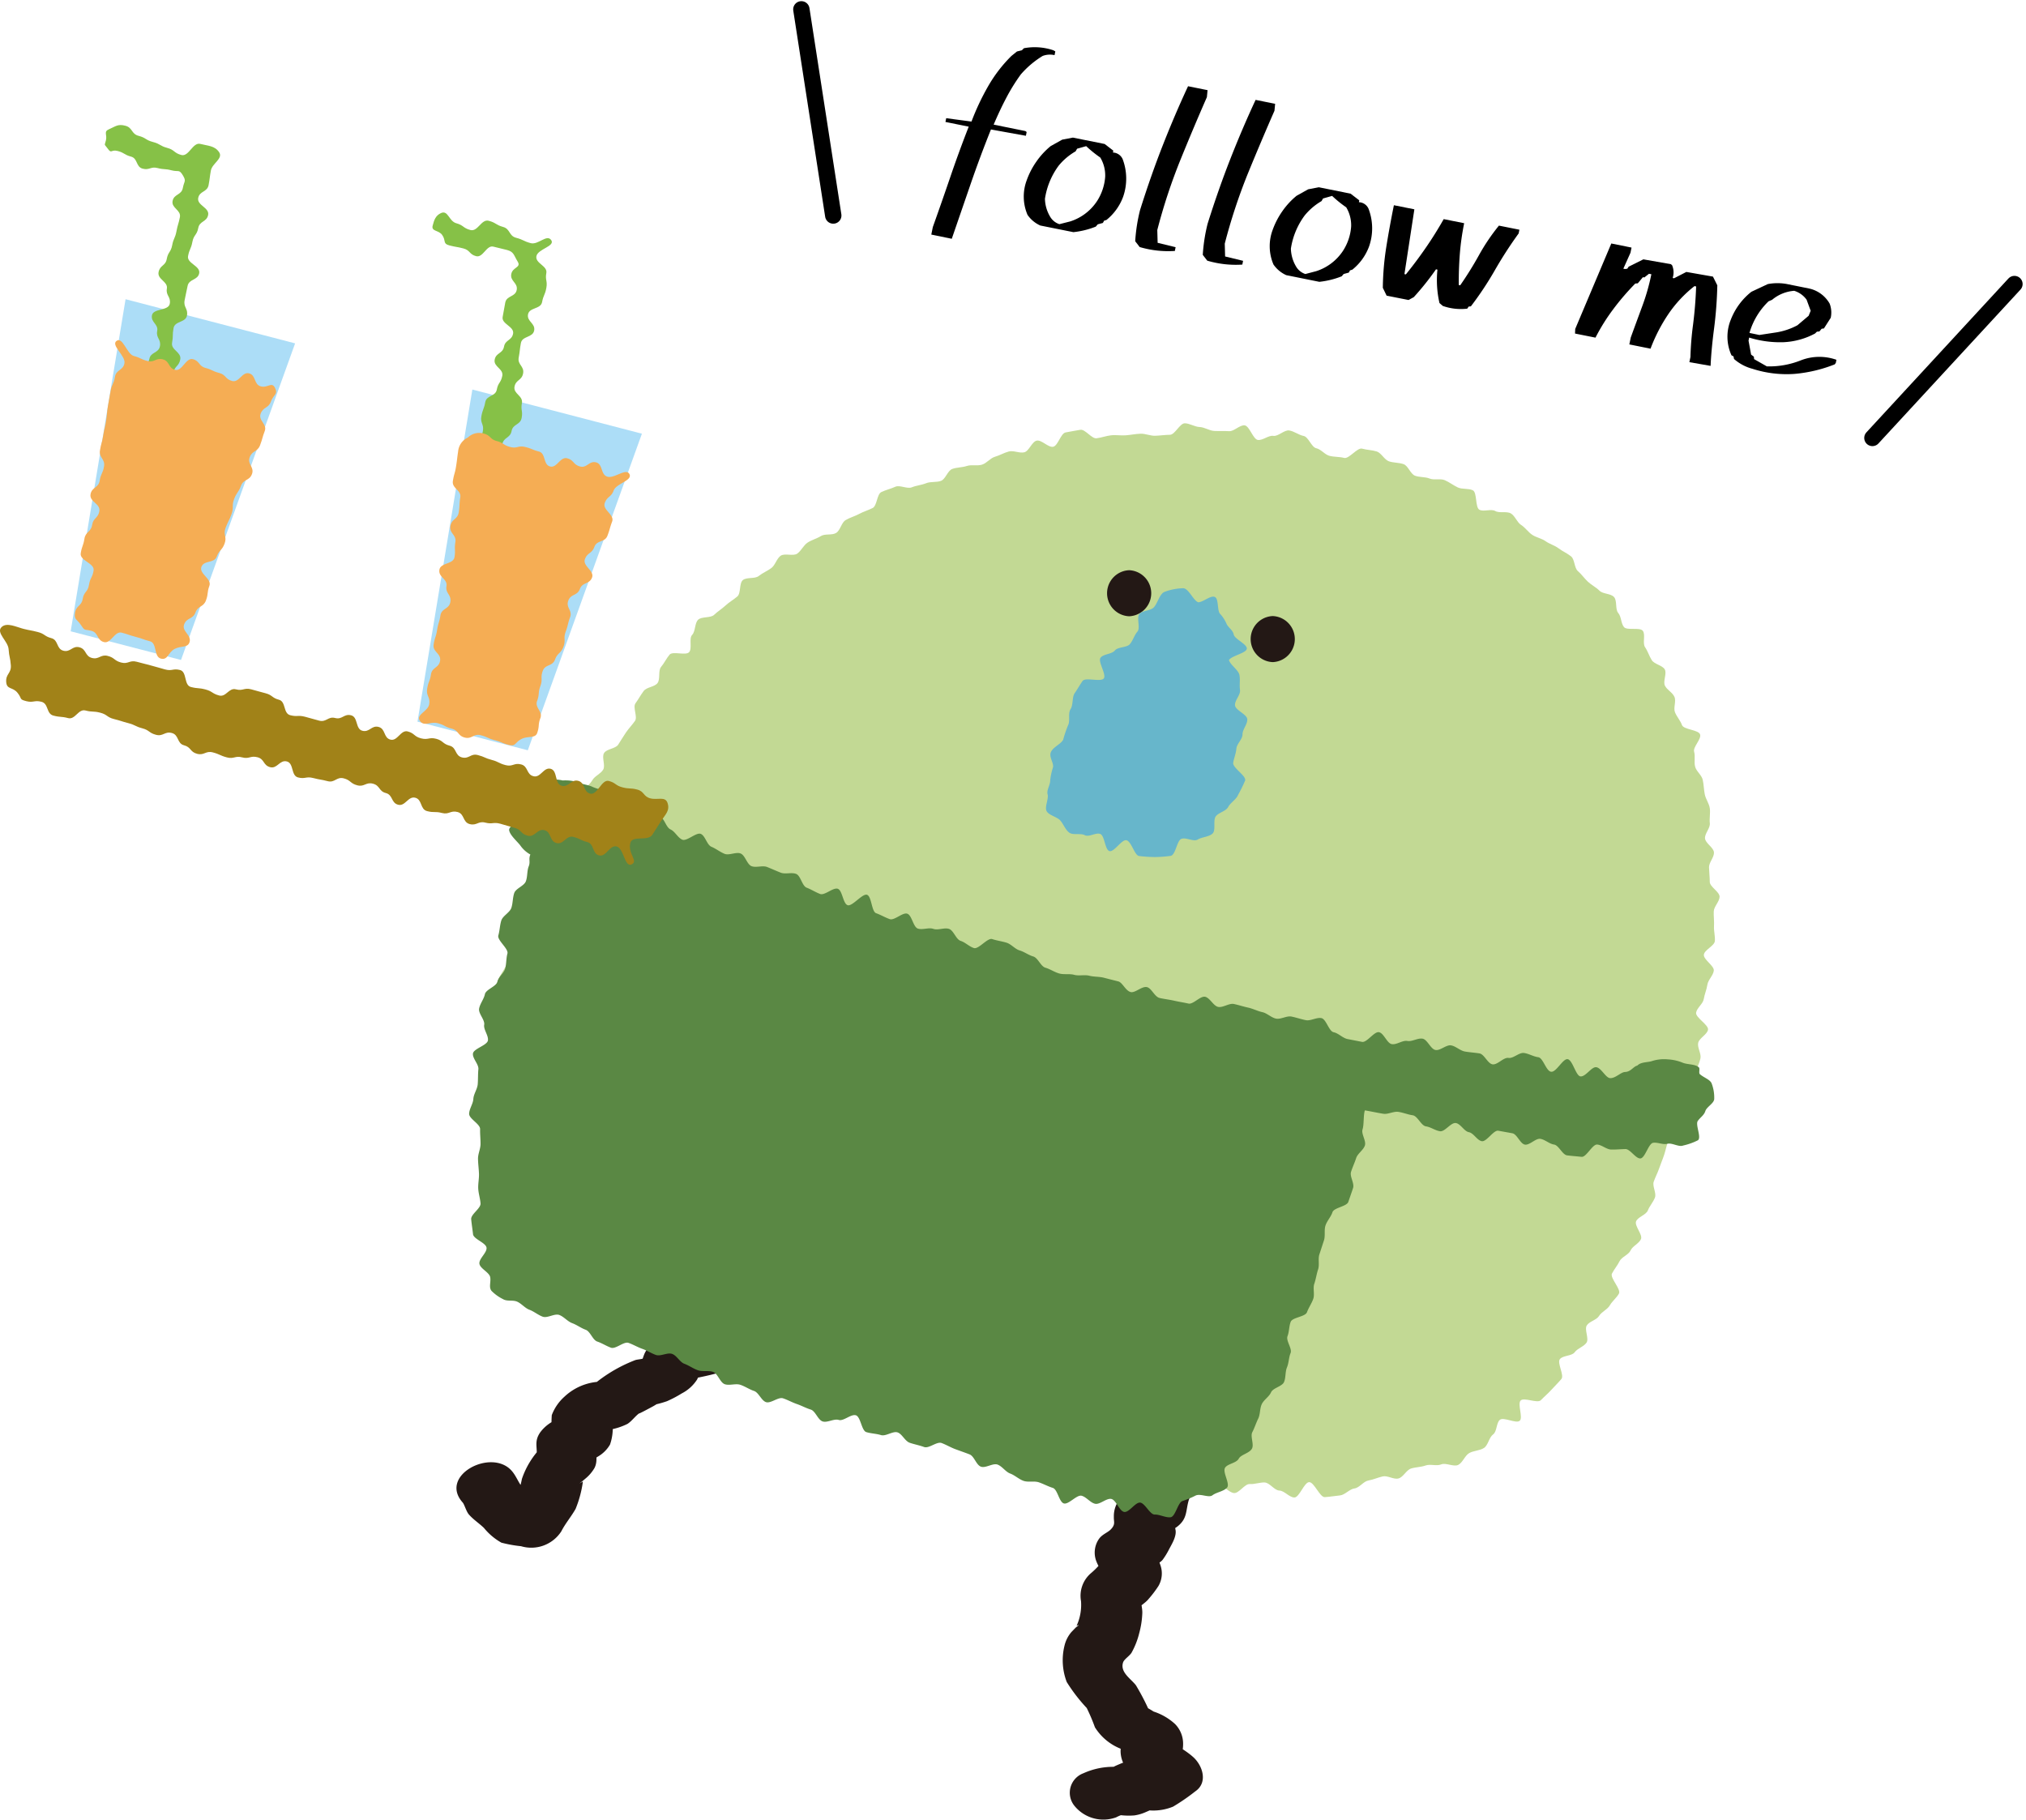 <svg xmlns="http://www.w3.org/2000/svg" width="98.976" height="88.905" viewBox="0 0 98.976 88.905">
  <g id="グループ_834" data-name="グループ 834" transform="translate(-1955.423 -6185.912)">
    <g id="グループ_832" data-name="グループ 832">
      <path id="パス_438" data-name="パス 438" d="M1981.208,6222.569l-5.39-1.4,2.681-16.225,8.283,2.157Z" fill="#acddf7"/>
      <path id="パス_439" data-name="パス 439" d="M1964.266,6218.156l-5.39-1.4,2.681-16.225,8.283,2.157Z" fill="#acddf7"/>
      <g id="グループ_831" data-name="グループ 831">
        <g id="グループ_830" data-name="グループ 830">
          <g id="グループ_812" data-name="グループ 812">
            <g id="グループ_810" data-name="グループ 810">
              <path id="パス_440" data-name="パス 440" d="M1960.979,6213.17c-.173-.307.4-.3.465-.644s-.053-.368.011-.714-.379-.429-.314-.775.486-.269.551-.616-.4-.433-.334-.781.388-.286.453-.633-.2-.4-.133-.742.213-.317.277-.661-.176-.389-.112-.734.116-.335.18-.68.241-.312.305-.658.444-.277.508-.624-.642-.479-.578-.827.4-.285.462-.632.451-.275.516-.621-.2-.4-.134-.743-.319-.42-.255-.768.8-.211.868-.559-.2-.4-.14-.746-.471-.448-.406-.8.339-.3.4-.646.2-.323.265-.671.144-.333.209-.681.1-.342.168-.691-.422-.441-.357-.79.435-.283.5-.634.183-.321,0-.625-.213-.152-.549-.24-.351-.025-.687-.112-.39.118-.727.03-.23-.5-.568-.589-.313-.186-.651-.274-.288.164-.491-.122c-.17-.24-.159-.106-.085-.39s-.124-.431.146-.548c.345-.15.441-.269.805-.174s.284.4.648.494.334.205.7.3.339.194.7.289.324.252.69.347.557-.638.924-.542.7.084.916.4-.337.55-.4.9-.046.357-.111.71-.444.283-.509.636.553.468.487.821-.418.289-.484.643-.221.325-.287.68-.145.338-.211.692.61.479.545.833-.5.272-.568.626-.08.348-.145.7.18.4.114.748-.588.255-.654.607-.007.365-.072.719.462.453.4.808-.276.314-.341.668-.293.311-.359.664.139.392.074.746-.406.292-.472.647.508.462.443.816-.369.3-.435.653.155.4.089.753-.52.271-.585.626.3.423.232.778.184.4.119.755-.012.366-.078.722-.444.287-.51.643.369.439.3.8-.444.2-.721.436c-.224.191-.1.229-.4.243C1961.256,6213.433,1961.123,6213.427,1960.979,6213.17Z" fill="#86c147"/>
            </g>
            <g id="グループ_811" data-name="グループ 811">
              <path id="パス_441" data-name="パス 441" d="M1963.95,6217.619c-.319.17-.32.561-.67.47s-.177-.754-.526-.845-.341-.122-.69-.213-.344-.117-.694-.209-.519.552-.87.46-.257-.457-.61-.549-.307.026-.507-.278-.35-.252-.294-.609.318-.317.375-.674.25-.328.307-.687.168-.342.225-.7-.686-.479-.629-.84.123-.349.18-.709.321-.318.377-.677.3-.322.353-.682-.49-.448-.432-.81.39-.308.447-.669.157-.345.214-.706-.257-.412-.2-.774.1-.355.156-.716.083-.357.14-.718.035-.364.092-.725.07-.36.128-.723.158-.347.216-.71.407-.309.465-.673-.685-.88-.382-1.089.5.652.839.741.325.156.667.245.409-.17.751-.081.256.423.6.513.525-.612.867-.522.277.339.619.429.324.156.666.245.287.3.631.393.487-.462.831-.373.226.546.571.636.532-.247.694.071-.079.332-.2.671-.372.249-.5.589.329.508.2.848-.1.351-.228.693-.381.249-.508.592.238.476.112.818-.413.235-.539.577-.21.311-.336.653,0,.39-.126.734-.164.329-.29.671.079.419-.047.762-.26.3-.386.639-.62.162-.746.5.516.58.39.923-.042.374-.168.716-.388.248-.515.593-.425.235-.552.58.379.52.263.87C1964.587,6217.579,1964.275,6217.446,1963.95,6217.619Z" fill="#f5ad54"/>
            </g>
          </g>
          <g id="グループ_815" data-name="グループ 815">
            <g id="グループ_813" data-name="グループ 813">
              <path id="パス_442" data-name="パス 442" d="M1977.453,6217.32c-.173-.307.152-.216.216-.562s-.128-.382-.063-.729.015-.355.08-.7-.106-.378-.042-.725.062-.348.126-.695-.086-.375-.022-.722.186-.324.251-.671.637-.238.7-.582.077-.342.141-.687-.263-.405-.2-.75.1-.34.159-.685.275-.308.34-.655-.283-.413-.218-.761-.194-.4-.13-.742.157-.329.221-.676-.136-.384-.072-.731.124-.337.189-.686.5-.267.564-.615.2-.322.268-.67-.437-.442-.372-.791.391-.288.456-.636.379-.29.444-.638-.575-.466-.51-.814.062-.35.127-.7.495-.27.56-.62-.331-.425-.266-.775.5-.31.311-.613-.178-.474-.513-.562-.338-.077-.673-.165-.5.553-.841.466-.285-.29-.622-.378-.346-.06-.685-.148-.152-.228-.354-.513c-.171-.24-.538-.165-.464-.45s.144-.5.414-.62c.345-.149.378.4.742.5s.326.237.69.331.53-.547.892-.452.337.2.7.3.277.437.642.532.348.166.714.262.79-.461,1-.146c.2.3-.66.43-.725.783s.55.468.485.821.064.377,0,.73-.142.339-.208.692-.622.251-.687.6.368.435.3.789-.583.258-.648.611-.042.359-.107.712.281.418.215.772-.355.3-.42.648.427.443.362.8.052.374-.013.726-.426.287-.492.641-.389.295-.455.649.662.489.6.843-.816.214-.882.567-.038.359-.1.712.191.4.125.759.214.406.148.761,0,.366-.069.721-.336.3-.4.661.229.41.163.765-.151.34-.216.7-.293.312-.358.666-.429.289-.495.645.189.4.122.761-.221.329-.287.687.432.536.155.772c-.224.191-.307.276-.6.26C1977.609,6217.872,1977.6,6217.576,1977.453,6217.32Z" fill="#86c147"/>
            </g>
            <g id="グループ_814" data-name="グループ 814">
              <path id="パス_443" data-name="パス 443" d="M1980.888,6222.023c-.319.17-.265.374-.614.283s-.337-.141-.686-.232-.333-.151-.682-.242-.429.206-.779.115-.286-.344-.637-.435-.331-.174-.683-.266-.674.184-.874-.12.4-.454.458-.811-.154-.391-.1-.748.13-.347.186-.706.389-.308.445-.668-.372-.428-.315-.79.113-.351.169-.71.106-.352.163-.712.428-.3.485-.661-.247-.41-.19-.771-.4-.434-.346-.795.682-.262.739-.623-.015-.373.042-.735-.3-.418-.243-.779.351-.315.408-.676.018-.367.075-.728-.419-.437-.362-.8.1-.356.157-.719.045-.366.1-.73a.83.83,0,0,1,.472-.673.793.793,0,0,1,.783-.195c.342.089.294.276.635.365s.313.2.655.289.388-.084.731,0,.331.134.673.223.2.639.541.729.492-.486.833-.4.287.306.63.4.442-.287.786-.2.211.6.556.7.912-.444,1.074-.127-.644.458-.77.8-.31.272-.435.612.486.565.36.906-.1.35-.229.692-.511.2-.638.545-.336.264-.462.6.473.563.347.9-.468.216-.594.558-.44.228-.567.572.214.468.088.811-.086.357-.213.7.015.4-.112.74-.285.285-.412.628-.478.213-.6.556.012.394-.114.736-.032.38-.159.724.286.5.159.842-.034.37-.153.718C1981.573,6222.007,1981.213,6221.849,1980.888,6222.023Z" fill="#f5ad54"/>
            </g>
          </g>
          <g id="グループ_828" data-name="グループ 828">
            <g id="グループ_817" data-name="グループ 817">
              <g id="グループ_816" data-name="グループ 816">
                <path id="パス_444" data-name="パス 444" d="M1995.8,6249.559c-.355.088-.7.2-1.056.291l.789-.119c-.286-.018-.582-.07-.868-.107l.7.2a3.5,3.5,0,0,0-2.648-.4c-.84.231-1.057.852-1.7,1.246l1.125-.29-.106,0,.7.2a6.669,6.669,0,0,0-.975-.53,2.06,2.06,0,0,0-1.724.3c-.1.068-.55.622-.575.624l.263-.23a1.62,1.62,0,0,0-.244.113,7.545,7.545,0,0,0-1.416.243,1.776,1.776,0,0,0-1.155.944c-.05.126-.095.255-.133.386q-.1.289.151-.215c-.01.106-.337.1-.48.151a7.226,7.226,0,0,0-2.438,1.562l.609-.4-.111.041.789-.118a2.706,2.706,0,0,0-2.3.7,2.287,2.287,0,0,0-.618.9,7.361,7.361,0,0,0,0,.946l.577-.8q.556-.193-.145.01l-.169.054a1.9,1.9,0,0,0-.823.625c-.34.485-.1.777-.2,1.255l.3-.571a4.085,4.085,0,0,0-1,1.6,4.019,4.019,0,0,1-.242.817c-.173.324-.4.624-.571.952l1.966-.723c-.254-.076-.566-.036-.794-.1l.595.337a11.158,11.158,0,0,1-.966-.923c-.168-.206-.272-.52-.495-.768-.99-1.106-3.569.238-2.384,1.56.086.1.171.432.3.582.217.249.5.43.739.661a2.993,2.993,0,0,0,.851.717,6.164,6.164,0,0,0,.958.173,1.746,1.746,0,0,0,1.967-.723c.2-.391.487-.722.7-1.1a5.481,5.481,0,0,0,.357-1.338l-.167.094c.1-.075.192-.152.285-.232a1.925,1.925,0,0,0,.447-.521c.2-.392.015-.78.1-1.12l-.577.8q-.571.182.136-.016a1.594,1.594,0,0,0,.509-.223,1.614,1.614,0,0,0,.59-.585,2.455,2.455,0,0,0,.06-1.414l-.114.618a1.585,1.585,0,0,1,.34-.388l-.609.4.106-.048-.789.119a3.189,3.189,0,0,0,1.863-.3c.225-.149.373-.379.588-.53-.182.127.576-.282.664-.33q.33-.19.074-.078a5.187,5.187,0,0,0,.6-.169,5.66,5.66,0,0,0,.72-.379,1.948,1.948,0,0,0,.754-.683,3.023,3.023,0,0,0,.172-.443q.123-.344-.046,0l-1,.5a14.107,14.107,0,0,0,2.028-.411,4.039,4.039,0,0,0,.887-.433c.041-.03.955-.811.433-.476l-1.125.289.1,0-.7-.2c.762.352,1.328.828,2.241.48a3.474,3.474,0,0,0,.913-.644c.159-.126.551-.527.595-.552l-.725.272a3.682,3.682,0,0,1,.466.009l-.7-.2a4.061,4.061,0,0,0,3.123.374c.652-.162,1.416-.592,1.309-1.386a1.382,1.382,0,0,0-1.659-.94Z" fill="#231815"/>
              </g>
            </g>
            <g id="グループ_819" data-name="グループ 819">
              <g id="グループ_818" data-name="グループ 818">
                <path id="パス_445" data-name="パス 445" d="M2011.136,6256.98c-.086.253-.089.5-.195.748-.143.334-.451.684-.381,1.078.088.5.065-.242.22-.145-.075-.047-.488.311-.542.364a1.351,1.351,0,0,0-.4,1c-.01.243.094.36-.153.613-.146.15-.415.236-.571.456a1.177,1.177,0,0,0-.143,1.068,2.291,2.291,0,0,0,.2.406c.039.073.081.145.125.215q.129.215-.069-.158l.165-.6a3.589,3.589,0,0,1-.658.736,1.453,1.453,0,0,0-.5,1.378,2.448,2.448,0,0,1-.218,1.208c.146-.071.135-.046-.032.075l-.22.227a1.583,1.583,0,0,0-.336.661,2.973,2.973,0,0,0,.108,1.78,8.109,8.109,0,0,0,.977,1.27,9.055,9.055,0,0,1,.4.942,2.616,2.616,0,0,0,1.622,1.162l-.686-.356c.369.264.85.435,1.174.643l-.72-.755q-.027-.4-.074-.029a2.954,2.954,0,0,0-.062.48,1.41,1.41,0,0,0,.272.841c.331.452.882.638,1.282,1l-.092-1.676c-.315.212-.606.461-.933.661l.63-.257-.172.013.771.05a3.281,3.281,0,0,0-1.25-.14,1.979,1.979,0,0,0-.527.149c-.085.037-.493.2-.314.186l.772.051a3.529,3.529,0,0,0-2.259.225,1.014,1.014,0,0,0-.44,1.583,1.821,1.821,0,0,0,2.043.569,1.94,1.94,0,0,1,.435-.168l-.772-.051a3.4,3.4,0,0,0,1.226.125,2.069,2.069,0,0,0,.525-.148c.084-.037.488-.2.318-.187l-.772-.051a2.544,2.544,0,0,0,1.822-.043,9.894,9.894,0,0,0,1.078-.742c.634-.426.374-1.253-.092-1.676-.326-.295-.716-.5-1.038-.743l.407.546c.071.172,0,.271.071.031a1.74,1.74,0,0,0,.063-.481,1.367,1.367,0,0,0-.393-.971,2.854,2.854,0,0,0-1.065-.615c-.343-.145.434.265-.074-.052-.083-.051-.765-.445-.372-.155l.406.546a11.339,11.339,0,0,0-.808-1.619c-.254-.327-.78-.632-.627-1.113.05-.157.318-.317.415-.477a3.827,3.827,0,0,0,.373-.948,4.323,4.323,0,0,0,.153-1.009c0-.263-.085-.5-.071-.763l-.166.6c.1-.154.394-.317.533-.493a5.481,5.481,0,0,0,.491-.645,1.219,1.219,0,0,0,.1-1.009c-.052-.16-.248-.673-.257-.463l-.166.595c.082-.108.409-.254.525-.4a3.5,3.5,0,0,0,.322-.526c.136-.256.394-.668.3-.984q.014-.494-.3.117c.123-.065.243-.134.362-.206.55-.406.435-.8.6-1.335.062-.2.287-.45.364-.683s.074-.484.156-.723c.493-1.45-2.391-2.272-2.89-.806Z" fill="#231815"/>
              </g>
            </g>
            <g id="グループ_820" data-name="グループ 820">
              <path id="パス_446" data-name="パス 446" d="M2036.761,6219.415c-.109-.213.107-.6-.011-.8s-.507-.249-.634-.451-.192-.435-.327-.632.033-.611-.11-.8-.772,0-.922-.185-.122-.507-.279-.687-.042-.6-.205-.779-.542-.141-.711-.31-.39-.275-.565-.438-.309-.363-.49-.519-.148-.568-.333-.719-.419-.248-.609-.393-.442-.21-.636-.349-.456-.179-.654-.312-.339-.354-.541-.482-.294-.44-.5-.562-.554,0-.762-.118-.565.049-.776-.063-.106-.843-.32-.949-.518-.039-.734-.14-.414-.257-.633-.353-.525.008-.746-.082-.492-.054-.714-.139-.332-.484-.556-.564-.489-.062-.715-.138-.375-.413-.6-.483-.485-.072-.714-.137-.641.514-.874.453-.479-.041-.714-.1-.415-.323-.65-.373-.382-.556-.618-.6-.458-.228-.7-.268-.54.3-.778.264-.515.229-.754.2-.411-.69-.651-.714-.515.3-.755.285-.484,0-.725-.011-.476-.184-.717-.192-.484-.18-.725-.182-.482.558-.723.561-.476.039-.717.048-.483-.109-.724-.1-.476.059-.716.078-.484-.028-.724,0-.469.116-.708.145-.55-.45-.788-.415-.482.089-.72.129-.373.652-.61.7-.562-.346-.8-.3-.378.516-.612.571-.52-.1-.753-.04-.447.192-.679.258-.4.316-.636.387-.506-.013-.735.063-.487.064-.714.145-.327.5-.552.583-.5.024-.725.115-.474.108-.7.2-.587-.127-.806-.027-.467.154-.684.26-.206.667-.421.777-.448.175-.66.29-.45.176-.66.3-.257.5-.464.628-.543.026-.747.154-.45.187-.651.32-.307.4-.505.538-.617-.036-.812.106-.261.458-.453.6-.427.236-.615.387-.591.046-.776.2-.087.644-.269.8-.4.277-.575.44-.387.291-.561.458-.613.071-.783.242-.122.563-.289.737.014.667-.148.845-.8-.063-.954.12-.261.416-.416.6-.025.6-.175.792-.527.189-.674.384-.254.4-.4.6.115.663-.025.862-.3.361-.439.562-.251.4-.383.6-.561.2-.689.409.08.6-.043.809-.408.306-.528.514-.335.356-.451.567-.07.5-.183.714-.259.4-.367.614-.725.182-.828.4.335.684.237.9-.4.347-.492.568.178.586.091.81-.669.258-.751.483.339.622.264.849-.694.284-.761.513-.325.419-.385.651.517.619.465.852-.129.592-.171.826c-.248.149-.794.13-.93.4-.119.238-.419.584-.407.917.008.244.659.453.676.692s-.326.513-.3.752-.274.532-.24.77.433.43.476.667.134.469.186.7.257.434.318.667-.035.512.035.742-.206.588-.126.816.308.417.4.641.28.417.378.638.6.252.706.469.305.372.42.584-.275.708-.152.916.2.458.328.661.431.3.57.5.322.365.468.558.429.274.582.462.306.367.465.55.429.253.594.43.236.432.407.6-.064.759.112.926.352.348.533.51.585.073.771.23.352.334.541.486.251.471.443.617.6.007.8.148.54.063.74.2.343.345.546.477.51.085.715.213.374.3.582.423.194.626.4.745.357.361.57.476.664-.224.879-.113.28.515.5.622.3.5.518.606.711-.385.932-.285.439.193.661.29.273.593.5.685.6-.19.824-.1.386.338.612.424.3.58.53.664.464.156.693.236.672-.467.9-.391.393.351.623.425.469.118.7.189.323.611.555.679.658-.524.891-.458.416.311.649.374.387.438.622.5.437.262.672.32.626-.53.861-.474.447.216.683.269.4.45.634.5.46.173.7.221.564-.356.8-.311.353.725.587.767.588-.529.829-.486.5-.044.74,0,.464.16.7.2.388.638.63.677.549-.361.791-.325.409.592.651.625.491.041.734.071.527-.291.77-.265.459.343.7.365.527-.457.77-.44.489-.088.733-.076.47.388.714.394.489.339.733.339.478-.743.722-.75.521.746.764.732.5-.061.741-.083.466-.31.708-.341.441-.347.681-.388.46-.146.7-.2.534.162.77.1.383-.414.616-.486.481-.065.71-.148.536.042.761-.053.61.133.83.025.326-.457.539-.578.513-.116.719-.249.247-.516.446-.661.15-.569.335-.717.787.2.965.049-.122-.829.05-.993.819.157.983-.013.357-.33.514-.506.34-.347.491-.53-.22-.781-.075-.969.586-.146.725-.338.444-.272.577-.468-.114-.641.013-.842.476-.26.6-.464.412-.313.528-.519.333-.366.444-.575-.449-.765-.342-.976.267-.388.369-.6.442-.313.54-.529.415-.337.508-.555-.327-.648-.238-.867.489-.313.575-.534.264-.407.346-.629-.138-.554-.059-.777.193-.433.268-.657.173-.441.245-.666.12-.457.188-.683.149-.451.214-.678.229-.428.291-.654.468-.369.528-.6-.528-.62-.472-.845.734-.311.79-.545.177-.454.229-.688-.159-.527-.11-.762.435-.405.48-.641-.623-.6-.581-.839.336-.426.374-.663.142-.463.176-.7.285-.448.314-.686-.509-.54-.485-.779.517-.431.537-.67-.057-.488-.042-.727-.022-.482-.012-.722.28-.474.285-.714-.478-.484-.479-.724-.03-.473-.037-.713.254-.489.241-.728-.417-.447-.437-.686.262-.5.235-.74.031-.488,0-.725-.2-.452-.247-.688-.047-.476-.1-.711-.316-.413-.373-.646.019-.493-.047-.724.366-.617.291-.846-.8-.23-.883-.456-.25-.4-.342-.623.072-.543-.03-.761S2036.872,6219.629,2036.761,6219.415Z" fill="#c2d994"/>
            </g>
            <g id="グループ_825" data-name="グループ 825">
              <g id="グループ_822" data-name="グループ 822">
                <g id="グループ_821" data-name="グループ 821">
                  <path id="パス_447" data-name="パス 447" d="M2010.585,6216.021a1.126,1.126,0,0,0,0-2.25,1.126,1.126,0,0,0,0,2.25Z" fill="#231815"/>
                </g>
              </g>
              <g id="グループ_824" data-name="グループ 824">
                <g id="グループ_823" data-name="グループ 823">
                  <path id="パス_448" data-name="パス 448" d="M2017.6,6218.261a1.126,1.126,0,0,0,0-2.25,1.126,1.126,0,0,0,0,2.25Z" fill="#231815"/>
                </g>
              </g>
            </g>
            <g id="グループ_826" data-name="グループ 826">
              <path id="パス_449" data-name="パス 449" d="M2015.462,6218.161c.123-.211.836-.333.871-.55s-.59-.472-.638-.694-.221-.3-.34-.5a1.724,1.724,0,0,0-.314-.5c-.173-.154-.063-.749-.272-.84s-.584.268-.814.26c-.245-.1-.463-.679-.73-.686a2.813,2.813,0,0,0-.907.176c-.247.094-.341.562-.528.759-.163.171-.541.146-.7.32s.055.686-.1.864-.216.43-.369.611-.584.127-.733.311-.556.167-.7.354.3.823.158,1.012-.9-.069-1.035.123-.255.409-.388.6-.063.562-.2.778-.008.566-.122.788a5.649,5.649,0,0,0-.24.709c-.137.235-.512.361-.606.621-.084.231.151.509.111.722a3.142,3.142,0,0,0-.138.631c.007.24-.187.479-.126.694s-.161.627-.045.825.5.272.656.441.254.459.443.6.552.016.76.126.541-.143.759-.059.224.776.449.837.594-.572.822-.531c.252.045.4.753.632.772a7.134,7.134,0,0,0,.763.05,5.979,5.979,0,0,0,.773-.058c.248-.047.3-.749.524-.831.234-.087.591.157.794.034s.548-.128.726-.291.012-.648.16-.843.491-.243.607-.459.4-.369.488-.6a7.188,7.188,0,0,0,.339-.691c.061-.231-.624-.626-.583-.869s.133-.442.154-.686.3-.455.3-.7.244-.491.234-.735-.579-.441-.6-.683.281-.515.244-.755.019-.5-.03-.736S2015.523,6218.394,2015.462,6218.161Z" fill="#67b6cb"/>
            </g>
            <g id="グループ_827" data-name="グループ 827">
              <path id="パス_450" data-name="パス 450" d="M2038.465,6238.391c-.064-.057.016-.273-.047-.331-.184-.167-.552-.129-.788-.226a2.219,2.219,0,0,0-.73-.164,1.908,1.908,0,0,0-.748.075c-.232.083-.56.039-.743.23-.189.038-.309.3-.593.311-.214.006-.469.313-.732.3-.222-.008-.438-.516-.69-.534-.227-.016-.51.473-.759.45-.229-.022-.387-.815-.634-.842-.23-.026-.551.646-.8.615s-.388-.678-.631-.711-.452-.171-.694-.206-.52.277-.761.241-.538.352-.778.313-.4-.494-.636-.533-.472-.051-.709-.092-.437-.255-.674-.3-.531.267-.768.224-.392-.509-.629-.552-.512.154-.748.111-.524.2-.76.154-.386-.537-.622-.582-.592.52-.828.473l-.711-.139c-.238-.048-.438-.284-.674-.331s-.365-.643-.6-.691-.525.147-.761.1-.465-.128-.7-.176-.523.147-.756.1-.437-.266-.669-.316-.457-.17-.689-.22-.467-.128-.7-.178-.541.192-.773.141-.4-.443-.633-.494-.584.384-.813.332-.478-.089-.7-.14c-.243-.055-.484-.081-.71-.133-.245-.056-.394-.478-.617-.53-.247-.058-.577.293-.794.241-.256-.061-.4-.471-.615-.523-.271-.067-.5-.126-.689-.175-.233-.062-.488-.04-.72-.1s-.506.02-.738-.044-.5,0-.733-.066-.442-.215-.674-.282-.363-.482-.594-.549-.435-.227-.665-.295-.41-.308-.64-.378-.47-.1-.7-.176-.663.51-.893.438-.42-.277-.649-.351-.341-.512-.57-.586-.533.08-.762,0-.529.062-.758-.014-.289-.649-.516-.727-.629.344-.856.265-.439-.209-.666-.289-.218-.822-.445-.9-.725.589-.951.507-.25-.719-.476-.8-.639.338-.865.253-.432-.222-.657-.307-.291-.587-.516-.674-.527.028-.751-.06-.443-.188-.667-.277-.539.048-.762-.042-.307-.526-.53-.617-.564.107-.787.015-.418-.251-.64-.344-.3-.535-.518-.629-.685.377-.906.282-.353-.4-.574-.5-.293-.532-.513-.629-.559.075-.779-.023-.471-.129-.69-.227-.415-.254-.634-.354-.3-.506-.516-.607-.464-.14-.683-.242-.477-.116-.695-.219a2.068,2.068,0,0,0-.755-.092,2.033,2.033,0,0,0-.757-.024c-.243.077-.617.036-.815.19s-.2.563-.334.772.063.52,0,.76-.758.5-.712.741.371.518.536.725a1.472,1.472,0,0,0,.5.455c-.1.227.01.348-.08.575s-.054.5-.14.731-.486.344-.567.573-.065.5-.143.729-.417.384-.49.616-.077.494-.145.728.508.65.444.885-.047.484-.106.72-.329.417-.383.654-.563.377-.612.615-.237.458-.282.7.288.55.248.79.217.525.182.766-.7.4-.731.64.29.527.265.769-.012.488-.032.731-.2.475-.214.718-.2.482-.206.726.542.5.536.749.022.482.021.726-.127.483-.123.728.038.481.047.725-.049.486-.036.73.094.479.112.722-.478.529-.456.773.063.488.089.73.629.417.66.66-.382.542-.347.784.489.42.528.663-.079.481.061.66a2.048,2.048,0,0,0,.553.4c.2.127.464.042.671.118.228.084.4.322.627.406s.424.257.653.34.578-.168.806-.085.4.314.632.4.43.241.659.323.339.5.568.577.44.217.669.3.627-.316.856-.236.442.21.671.29.439.219.668.3.56-.132.79-.052.374.4.6.483.433.238.663.317.512,0,.742.081.338.52.568.6.529-.047.76.029.438.224.669.3.357.471.588.547.6-.262.828-.187.445.2.676.279.448.2.68.271.349.506.581.58.556-.146.788-.073.6-.3.836-.227.276.749.508.821.487.074.719.146.571-.2.8-.134.365.428.607.511c.222.076.464.12.7.206s.622-.283.857-.194.439.214.671.3.458.163.69.253.323.512.554.6.589-.187.818-.1.386.352.616.437.419.275.65.357.519-.007.75.072.448.2.681.272.306.691.539.759.634-.437.869-.375.42.338.656.391.551-.279.789-.236.4.606.639.636.531-.47.769-.457.48.592.719.584.543.165.778.131.351-.724.579-.793a4.38,4.38,0,0,0,.64-.266c.24-.111.639.125.82-.012.2-.152.563-.193.717-.378s-.231-.751-.1-.966c.12-.2.55-.222.673-.45.109-.2.515-.257.641-.485.114-.209-.091-.594.019-.806s.18-.443.286-.658.073-.492.175-.709.355-.359.453-.578.538-.286.633-.5.053-.5.145-.719.087-.481.176-.7-.235-.6-.149-.826.071-.479.155-.7.713-.244.795-.469.228-.427.307-.652-.026-.515.052-.741.108-.468.185-.7-.012-.507.063-.734.148-.455.223-.683,0-.5.076-.73.266-.418.339-.646.7-.278.776-.506.159-.452.232-.68-.171-.558-.1-.785.177-.446.25-.673.351-.389.426-.616-.187-.564-.113-.789.037-.7.113-.927c.236.038.665.128.9.165s.5-.128.738-.092.462.131.7.166.409.507.645.541.455.207.692.239.53-.438.769-.4.4.4.637.446.4.4.632.44.574-.554.807-.511.454.082.685.124.381.513.612.554.527-.319.758-.281.434.244.666.278.408.5.64.529.476.048.708.071.526-.615.757-.6.452.237.684.244.467-.019.7-.023.5.474.731.457.393-.728.62-.763.48.105.7.047.558.172.769.086a3.038,3.038,0,0,0,.723-.258c.18-.143-.139-.761-.008-.945s.3-.268.369-.482.446-.383.433-.611a1.943,1.943,0,0,0-.126-.738C2038.963,6238.649,2038.649,6238.559,2038.465,6238.391Z" fill="#5a8844"/>
            </g>
          </g>
          <g id="グループ_829" data-name="グループ 829">
            <path id="パス_451" data-name="パス 451" d="M1986.269,6228.148c-.332.142-.369-.788-.718-.879s-.511.526-.861.435-.228-.561-.578-.652-.332-.162-.682-.253-.477.4-.827.3-.234-.536-.583-.627-.467.361-.816.271-.3-.295-.646-.386-.345-.106-.694-.2-.382.037-.732-.054-.415.162-.764.071-.244-.5-.594-.59-.41.139-.76.048-.375,0-.726-.091-.228-.563-.578-.654-.487.433-.837.342-.249-.48-.6-.571-.278-.365-.628-.457-.418.17-.768.079-.31-.248-.661-.34-.434.23-.785.138-.358-.063-.709-.154-.39.063-.741-.029-.194-.69-.545-.781-.468.371-.816.28-.269-.394-.618-.485-.4.1-.747.007-.4.092-.749,0-.336-.152-.687-.244-.416.16-.767.069-.289-.325-.639-.416-.242-.506-.593-.6-.423.18-.775.088-.317-.225-.668-.317-.333-.161-.685-.253-.347-.112-.7-.2-.319-.219-.671-.31-.371-.017-.723-.108-.5.464-.847.372-.369-.031-.722-.123-.225-.582-.579-.674-.394.06-.749-.032-.191-.115-.417-.4c-.243-.31-.533-.148-.559-.542s.254-.413.227-.807-.082-.392-.109-.788-.631-.808-.344-1.082c.259-.247.725,0,1.072.087s.353.065.7.155.316.209.663.3.235.522.583.613.438-.258.786-.167.261.429.609.52.422-.187.77-.1.311.234.66.325.405-.13.753-.04l.7.183c.347.09.343.1.691.194s.387-.061.734.029.179.738.527.828.363.03.711.121.319.2.667.294.474-.392.823-.3.4-.093.747,0,.346.1.695.19.313.228.661.319.2.663.547.754.376-.015.724.076.346.1.695.191.43-.22.779-.129.431-.223.78-.132.2.664.549.755.444-.278.793-.187.232.53.579.62.5-.491.844-.4.3.248.652.338.39-.069.737.021.309.246.658.337.248.481.6.572.426-.206.775-.115.334.147.682.238.33.164.679.255.407-.126.758-.035.247.485.6.577.492-.454.842-.363.183.737.534.829.46-.332.811-.241.234.535.585.626.558-.711.908-.62.317.221.669.312.371.018.723.109.289.338.642.43.726-.118.839.228c.123.376-.107.556-.322.887s-.209.336-.425.667-.973.01-1.071.394C1986.077,6227.61,1986.633,6227.992,1986.269,6228.148Z" fill="#a18218"/>
          </g>
        </g>
      </g>
    </g>
    <g id="グループ_833" data-name="グループ 833">
      <path id="パス_452" data-name="パス 452" d="M2000.92,6197.373l.074-.367q.438-1.227.86-2.463t.894-2.443l-1.137-.23.037-.183,1.235.164a11.906,11.906,0,0,1,.806-1.713,6.93,6.93,0,0,1,1.144-1.492l.271-.219.24-.059.1-.1a2.853,2.853,0,0,1,1.439.1l.095.055-.037.183a1.008,1.008,0,0,0-.581.039,4.544,4.544,0,0,0-1.065.9,9.154,9.154,0,0,0-.729,1.18c-.21.4-.41.83-.6,1.276l1.551.314.061.047-.037.184-1.707-.308q-.528,1.315-.992,2.662t-.922,2.678Z"/>
      <path id="パス_453" data-name="パス 453" d="M2006.245,6196.93a1.5,1.5,0,0,1-.625-.521,2.27,2.27,0,0,1-.042-1.682,3.806,3.806,0,0,1,.472-.915,3.7,3.7,0,0,1,.7-.761l.565-.316.523-.1,1.551.312.423.325-.018.092a.541.541,0,0,1,.474.323,2.693,2.693,0,0,1,.021,1.845,2.62,2.62,0,0,1-.813,1.127l-.115.036-.058.109-.252.068-.095.112a4.13,4.13,0,0,1-1.095.27Zm1.461-.2a2.462,2.462,0,0,0,1.315-1,2.53,2.53,0,0,0,.393-1.176,1.689,1.689,0,0,0-.239-.945,5.839,5.839,0,0,1-.689-.557l-.444.126-.073.128a3.015,3.015,0,0,0-.823.695,3.628,3.628,0,0,0-.674,1.621,1.77,1.77,0,0,0,.245.862.811.811,0,0,0,.461.38Z"/>
      <path id="パス_454" data-name="パス 454" d="M2011.1,6197.982l-.219-.284a8.327,8.327,0,0,1,.235-1.517q.534-1.7,1.124-3.2t1.223-2.856l.953.192-.033.341q-.641,1.46-1.294,3.068a27.5,27.5,0,0,0-1.129,3.425l.017.624.878.214-.037.184A4.939,4.939,0,0,1,2011.1,6197.982Z"/>
      <path id="パス_455" data-name="パス 455" d="M2014.4,6198.647l-.218-.283a8.339,8.339,0,0,1,.235-1.517q.534-1.7,1.124-3.2t1.222-2.855l.954.192-.033.34q-.641,1.46-1.3,3.069a27.594,27.594,0,0,0-1.128,3.424l.017.625.878.213-.037.184A4.9,4.9,0,0,1,2014.4,6198.647Z"/>
      <path id="パス_456" data-name="パス 456" d="M2018.26,6199.355a1.511,1.511,0,0,1-.624-.52,2.272,2.272,0,0,1-.043-1.683,3.868,3.868,0,0,1,.472-.915,3.7,3.7,0,0,1,.7-.76l.565-.316.522-.1,1.551.313.424.325-.018.092a.535.535,0,0,1,.472.323,2.679,2.679,0,0,1,.023,1.845,2.616,2.616,0,0,1-.814,1.127l-.115.036-.058.108-.252.069-.095.112a4.143,4.143,0,0,1-1.094.27Zm1.462-.194a2.467,2.467,0,0,0,1.314-1,2.521,2.521,0,0,0,.394-1.176,1.7,1.7,0,0,0-.24-.944,5.714,5.714,0,0,1-.689-.558l-.443.126-.074.128a3.022,3.022,0,0,0-.822.7,3.629,3.629,0,0,0-.675,1.621,1.79,1.79,0,0,0,.245.862.822.822,0,0,0,.461.38Z"/>
      <path id="パス_457" data-name="パス 457" d="M2023.163,6200.357l-.185-.383a13.7,13.7,0,0,1,.17-2q.161-1,.371-2.035l1,.2-.485,3.166.07.013q.508-.627.972-1.3c.31-.448.6-.914.876-1.4l1,.2a12.431,12.431,0,0,0-.215,1.536c-.037.5-.053,1-.048,1.484l.069.014a17.122,17.122,0,0,0,.912-1.465,9.85,9.85,0,0,1,.98-1.452l1,.2-.037.183a19.991,19.991,0,0,0-1.164,1.8,15.876,15.876,0,0,1-1.169,1.76l-.11.014-.068.1a2.647,2.647,0,0,1-1.193-.133l-.163-.14a5,5,0,0,1-.1-1.634l-.07-.015a13.228,13.228,0,0,1-1.086,1.36l-.256.139Z"/>
      <path id="パス_458" data-name="パス 458" d="M2037.954,6203.606l.052-.252a14.65,14.65,0,0,1,.128-1.582q.12-.949.15-1.866l-.081-.015a6.09,6.09,0,0,0-1.291,1.389,8.13,8.13,0,0,0-.856,1.668l-1.035-.209.068-.333c.181-.5.366-1,.557-1.519a10.436,10.436,0,0,0,.451-1.576l-.116-.024-.227.181-.069-.014-.251.3-.122.011a12.043,12.043,0,0,0-1.069,1.243,9.481,9.481,0,0,0-.876,1.4l-1-.2.01-.225,1.763-4.175.988.2-.051.252-.349.779.081.017.111-.015.068-.1.718-.358,1.34.235.061.048a.873.873,0,0,1,.03.627l.069.014.6-.309,1.3.228.213.426a19.848,19.848,0,0,1-.162,2.136c-.092.71-.146,1.311-.166,1.8Z"/>
      <path id="パス_459" data-name="パス 459" d="M2041.034,6203.93a2.222,2.222,0,0,1-.9-.48l-.023-.125-.1-.054a2.192,2.192,0,0,1-.033-1.741,3.21,3.21,0,0,1,1.006-1.363l.8-.375a2.519,2.519,0,0,1,1.008.012c.356.072.707.142,1.051.213a1.528,1.528,0,0,1,.965.732,1.211,1.211,0,0,1,.051.691l-.332.519-.11.014-.111.132-.122.012-.09.089a3.6,3.6,0,0,1-1.544.425,5.091,5.091,0,0,1-1.675-.226l-.031.15.125.682.136.1.011.121.622.354a4.164,4.164,0,0,0,1.674-.3,2.5,2.5,0,0,1,1.726-.022l-.03.15-.051.073a6.948,6.948,0,0,1-1.959.466A5.437,5.437,0,0,1,2041.034,6203.93Zm1.122-1.771a3.291,3.291,0,0,0,1.076-.355l.548-.464.1-.244-.2-.542a1.162,1.162,0,0,0-.606-.434,1.9,1.9,0,0,0-1.08.44l-.171.073a3.463,3.463,0,0,0-.933,1.545l.482.1Z"/>
    </g>
    <line id="線_6" data-name="線 6" x2="1.558" y2="10.072" transform="translate(1994.572 6186.369)" fill="none" stroke="#000" stroke-linecap="round" stroke-linejoin="round" stroke-width="0.8"/>
    <line id="線_7" data-name="線 7" x1="6.938" y2="7.518" transform="translate(2046.896 6199.79)" fill="none" stroke="#000" stroke-linecap="round" stroke-linejoin="round" stroke-width="0.8"/>
  </g>
</svg>

